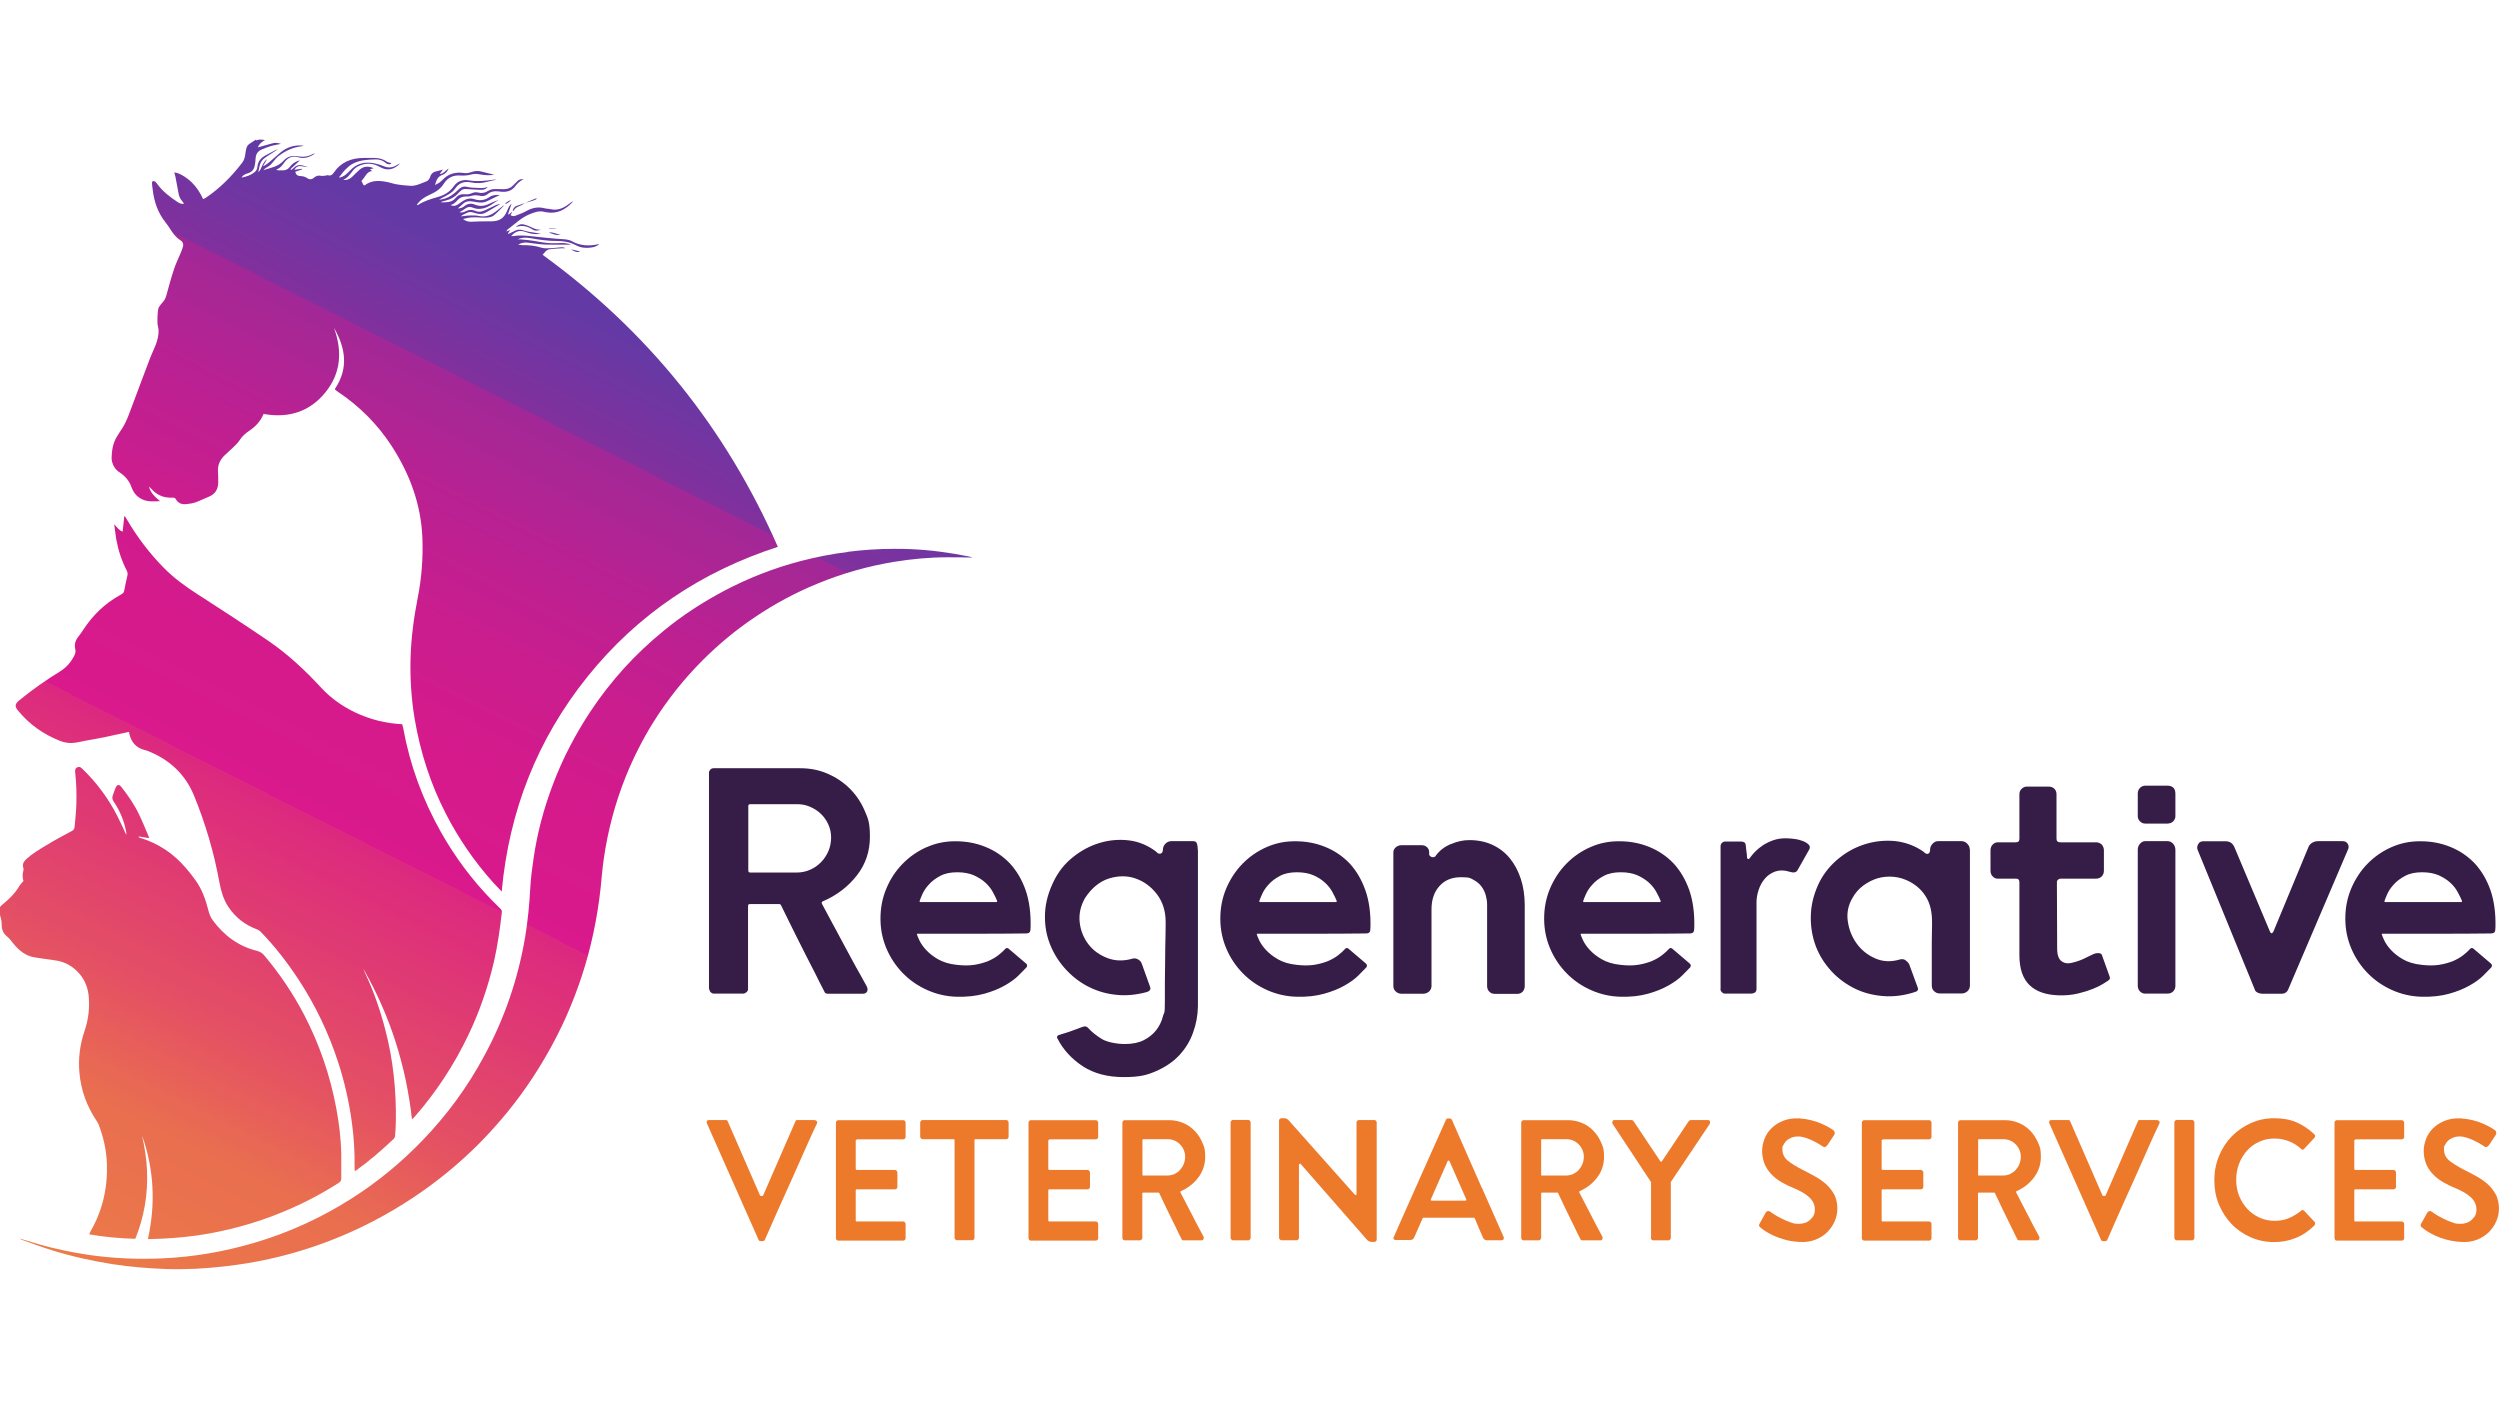 <?xml version="1.0" encoding="UTF-8"?>
<svg id="Layer_1" data-name="Layer 1" xmlns="http://www.w3.org/2000/svg" xmlns:xlink="http://www.w3.org/1999/xlink" version="1.1" viewBox="0 0 1920 1080">
  <defs>
    <style>
      .cls-1 {
        fill: #ed792b;
      }

      .cls-1, .cls-2, .cls-3, .cls-4 {
        stroke-width: 0px;
      }

      .cls-5 {
        clip-path: url(#clippath);
      }

      .cls-2 {
        fill: none;
      }

      .cls-3 {
        fill: url(#linear-gradient);
      }

      .cls-4 {
        fill: #361d48;
      }

      .cls-6 {
        opacity: .9;
      }
    </style>
    <clipPath id="clippath">
      <path class="cls-2" d="M59.2,589.3c-1.4.8-1.6,1.9-1.5,3.5,1,8.6,1.2,17.2.9,25.8-.2,5.4-.8,10.8-1.3,16.2-.1,1.4-.5,2.6-2.1,3.4-6.8,3.6-13.5,7.2-20,11.2-5.2,3.1-10.5,6.3-15,10.4-1.9,1.8-3.1,3.6-2.4,6.3.2.7.4,1.6.2,2.3-.9,2.9-.7,5.7,0,8.2-1.3,1.5-2.3,2.6-3.1,3.8-3.3,5.6-7.8,10.1-12.8,14.1-2.8,2.2-3.2,4-2.3,7.4.7,2.7,1.6,5.3,1.5,8.2-.1,3.5,1.2,6.8,4,9,2,1.6,3.4,3.7,5,5.6,4.3,5.3,9.4,9.5,16.5,10.6,4.8.7,9.6,1.5,14.4,2.1,8.2.9,14.9,4.5,20.2,10.9,4.2,5.1,6.3,11,6.8,17.6.7,8.8-.4,17.4-3.2,25.7-3.6,10.5-5,21.3-4,32.3,1.2,13.5,5.7,25.8,13.3,37.1.6.9,1.1,1.8,1.5,2.8,3.7,9.6,5.9,19.5,6.3,29.7.7,18.6-3.3,36.2-12.7,52.4-.3.6-.6,1.3-.9,2.1,11.9,2,23.5,3.1,35.4,3.4,3.5-8.4,5.8-17,7.4-25.9,1.5-8.9,2-17.9,1.6-26.9-.4-9-1.9-17.8-3.8-26.6,9.2,26,10.5,52.5,4.5,79.6,1,0,1.8,0,2.5,0,11.6-.3,23.2-1.1,34.8-2.7,17.4-2.5,34.4-6.6,51-12.3,20.4-7.1,39.8-16.3,58-28,1.5-.9,2.3-1.9,2.2-3.7,0-6.1,0-12.2,0-18.3-.2-12-1.7-24-3.9-35.8-4.7-24.9-12.8-48.7-24.5-71.2-8.5-16.4-18.8-31.6-30.7-45.8-1.5-1.8-3.2-2.9-5.5-3.5-14.2-3.5-25.4-11.7-34-23.4-1.8-2.4-2.8-5-3.5-7.9-1-4.1-2.3-8.2-3.9-12.1-3-7.6-7.9-13.9-13.2-20.1-9.5-11.2-21.1-19-35.1-23.3-.5-.1-.9-.3-1.3-.5,0-.2,0-.4.2-.6,2.5.4,5.1.8,7.8,1.3-.2-.6-.2-1.2-.5-1.7-2.3-5.4-4.5-10.9-7.1-16.3-3.6-7.6-8.4-14.6-13.6-21.2-1.8-2.3-3.3-2.2-4.5.5-.9,1.9-1.4,4-2.2,6-.6,1.7-.3,3.1.7,4.6,4.9,7.2,8.2,15.1,9.7,23.8,0,.5,0,.9,0,1.8-2.4-5.1-4.5-9.9-6.9-14.5-6.9-13.6-15.9-25.7-26.9-36.3-1-1-1.8-1.4-2.5-1.4s-.8.1-1.3.4M651.1,423.9c-12.2,1.5-24.3,3.9-36.2,7-20.7,5.4-40.5,13.2-59.4,23.2-16.1,8.6-31.4,18.5-45.5,30.1-11,9-21.3,18.6-30.8,29.1s-18.2,21.7-26,33.5c-11.5,17.5-21.1,35.9-28.5,55.5-7,18.4-12.1,37.4-14.9,56.9-1.1,7.4-2.1,14.8-2.5,22.2-.7,12.9-1.9,25.7-4,38.4-5.5,32.2-15.9,62.6-31.5,91.3-12.7,23.6-28.4,45.1-47,64.4-16.5,17.2-34.7,32.2-54.7,44.9-23.4,14.9-48.5,26.4-75.2,34.2-22.8,6.7-46,10.7-69.7,11.8-19.2.9-38.4.1-57.4-2.7-12.6-1.9-25-4.4-37.2-7.9-5.2-1.5-10.3-3.1-15.5-4.6.4.3.8.6,1.2.8,7.8,2.7,15.5,5.7,23.3,8.1,15.4,4.8,31,8.3,47,10.8,13.5,2.1,27.1,3.2,40.8,3.7,15.2.5,30.4-.3,45.6-2.1,11.4-1.3,22.6-3.1,33.8-5.6,16.4-3.6,32.4-8.5,48-14.6,21.9-8.5,42.7-19.4,62.3-32.4,18.4-12.2,35.4-26.1,51-41.8,15.3-15.5,29.1-32.3,41-50.5,9.8-14.9,18.4-30.5,25.7-46.8,9.1-20.5,16.1-41.7,20.8-63.7,2.5-11.4,4.3-22.9,5.6-34.4.8-7.7,1.4-15.5,2.5-23.1,3.1-21.7,8.7-42.7,16.8-63,5.8-14.3,12.7-28.1,20.8-41.2,10.9-17.5,23.6-33.6,38.2-48.2,12.2-12.2,25.5-23.3,39.8-32.9,15.3-10.4,31.5-19.1,48.6-26.1,19-7.8,38.6-13.4,58.8-16.7,13.5-2.2,27.1-3.5,40.8-3.5,6.2-.1,12.5.1,19.3.2-1-.3-1.5-.6-2.1-.7-15.2-3.1-30.6-5.2-46.1-5.8-3.9-.2-7.8-.2-11.7-.2-12,0-24,.8-35.9,2.3M95.4,396.9c-.4,3.8-.8,7.5-1.2,11.4-2.9-1-4.2-3.3-6.5-5.7.6,4.3,1,8,1.6,11.6,1.5,8.4,4.1,16.3,8,23.9.7,1.4.9,2.6.5,4.2-.8,3.1-1.4,6.2-2,9.4-.7,3.7-.7,3.7-3.9,5.5-11.4,6.4-20.5,15.1-27.7,26.1-1.3,2-2.7,4-4.2,5.9-2.2,2.8-3,5.9-2.2,9.3.4,1.6.2,3-.5,4.5-2.6,5.4-6.3,9.7-11.4,12.8-10.9,6.7-21.4,14.1-31.3,22.2-3.2,2.7-3.4,4.6-.7,7.8,8.7,10.6,19.5,18.2,32.2,23.2,3.8,1.5,7.7,2,11.7,1.4,2.6-.4,5.1-1,7.7-1.5,4.8-.9,9.7-1.7,14.6-2.7,6.3-1.3,12.5-2.7,18.9-4.1.2.4.3.7.3,1,0,.4,0,.8.2,1.1,1.5,6,5.2,10.1,11.2,11.7.7.2,1.5.4,2.2.6,16.8,6.5,29.3,17.8,36.1,34.5,8.9,21.7,15.4,44,19.6,67.1,1.2,6.5,3.1,12.8,6.8,18.4,5.4,8.1,12.7,13.8,21.8,17.2,1.1.4,2.3,1.1,3.1,2,11,11.3,20.5,23.7,29.2,36.9,13,19.9,23.1,41.2,30.4,63.8,4.9,15.1,8.3,30.5,10.4,46.1,1.5,11.2,2.2,22.4,2,33.6,0,1,0,2,.1,3.2.6-.2,1-.3,1.2-.5,10.2-7.3,19.6-15.5,28.7-24.1.6-.5,1-1.4,1.1-2.2.3-3.8.6-7.6.6-11.3.2-11.7-.3-23.4-1.6-35.1-1.3-11.8-3.4-23.4-6.4-34.9-3.9-15.2-9-30-15.8-44.3-.4-.8-.7-1.7-1-2.6,20.4,35.7,32.6,74.1,37.2,115.4,1-1,1.6-1.5,2.2-2.2,16.4-18.8,30-39.5,40.8-62,8.8-18.3,15.4-37.4,20-57.2,2.8-12.4,4.6-25,6-37.6.2-1.4-.5-2.2-1.3-3-2.3-2.3-4.6-4.5-6.8-6.8-15.2-15.7-28.1-33.1-38.8-52.1-14-24.9-23.7-51.3-28.8-79.4-.2-1.1-.5-2.2-.8-3.2-12.6-.6-24.4-3.6-35.6-8.8-10-4.7-19-11-26.5-19.1-12.4-13.4-25.7-25.9-40.8-36.2-18-12.2-36.3-24.2-54.7-36-9.2-5.9-17.9-12.3-25.5-20-10.9-11.1-20.3-23.4-28.2-36.9-.5-.9-1.1-1.7-1.6-2.6-.2,0-.4,0-.7.1M445.7,193.2c-2.3-.6-4.8-1.2-7.3-1.8,3.6,2.3,4.7,2.5,7.3,1.8M421.6,178.7c3,.7,5.7,2.8,9,1.1-1.5.3-2.9-.2-4.2-.6-1.1-.3-2.2-.7-3.3-.7s-1,0-1.5.2M421.6,175.1c0,0,0,.2,0,.3h5.1v-.3h-5ZM396.4,174.3c4.7-1.6,8.8-.5,12.7,2,2,1.3,4.2.9,6.4,0-3.4.5-6.1-1.2-9-2.5-1.3-.6-2.7-1-4.1-1.4-.5-.1-1-.2-1.5-.2-1.7,0-3.2.7-4.6,2M393.6,162.4s0,0,0,0c0,0,0,0,0,0,0,0,0,0,0,0,0,0,0,0,0,0M387.8,156.9c0,0-.2.2-.2.2,0,0,.2-.1.3-.2,0,0,0,0,0-.1,0,0,0,0-.2,0M388,156.8c1-.4,1.8-.8,2.5-1.3h0c.3-.2.7-.6,1-.9.3-.3.7-.7,1-1.2-1.5,1.1-3.6,1.5-4.6,3.3M404.1,155.6c-.2,0-.3,0-.5.1,0,0-.2.1-.3.2h0c-2.1.7-4.3,1.4-6.4,2.2-.4.2-.8.4-1.2.6-1,.8-1.8,1.8-1.9,3.3,0,0,0,0,0,0,0,0,0,.1,0,.2,0,0,0,0,0,0,0,0,0,0,0,0,.3-.2.6-.3.8-.6,1-1.8,2.6-2.7,4.5-3.4,1-.4,2-1,3-1.6.4-.2.8-.5,1.2-.7.1,0,.2,0,.3-.1.2,0,.3-.1.4-.2.6-.2,1.2-.3,1.9-.5.3,0,.7-.2,1-.3.4,0,.7-.2,1.1-.3.4-.1.9-.3,1.3-.4.2,0,.5-.2.8-.3.7-.3,1.4-.6,2-1,0-.2-.2-.4-.2-.6-2.6,1.1-5.2,2.2-7.8,3.3M336.7,152.9c0,0,.1,0,.2,0,0,0,0,0-.1,0h0ZM337.3,133.1s0,0,.1,0c0,0,0,0,0,0h0ZM196.6,107.2c-6.7,4.7-7.1,2.9-8.3,11.8-.3,2.2-1,4.3-2.4,6.1-8,10.4-17.1,19.6-28,26.9-.5.4-1.2.6-1.9.9-2.3-5-5.1-9.3-8.9-13-4.3-4.1-10.2-7.5-13.3-7.4.4,1.2.8,2.4,1,3.6.8,4.1,1.5,8.2,2.3,12.3.4,2.5,1.4,4.6,3.1,6.4.4.4.6,1,1.1,1.7-2,.3-3.4-.4-4.7-1.2-6-3.9-11.7-8.3-16-14.2-.5-.6-.9-1.3-1.5-1.7-.5-.3-1.3-.4-1.9-.2-.3.1-.5,1-.5,1.5.1,1.7.4,3.5.6,5.2,1.1,9,3.9,17.4,9.6,24.6,1.3,1.7,2.6,3.4,3.7,5.2,2.1,3.4,4.4,6.6,7.9,8.8,1.9,1.1,2.6,3,2,5-.5,1.8-1.2,3.6-2,5.4-1.5,3.8-3.4,7.4-4.7,11.3-2.3,6.9-4.2,13.9-6.1,20.9-.6,2-1.4,3.7-2.9,5.2-1.1,1.2-2.1,2.5-2.9,3.9-1,1.9-1.3,11.9-.7,14,.3,1.3.6,2.6.6,3.9,0,3.7-.9,7.3-2.2,10.7-1.3,3.3-2.9,6.6-4.2,9.9-4.7,12.2-9.2,24.5-13.8,36.7-2.3,6-4.2,12.1-7.7,17.5-1.4,2-2.6,4.1-3.9,6.1-3.3,5.1-4.1,10.8-4.3,16.7,0,1,.2,2.1.4,3.1.9,3.3,2.7,6,5.6,7.9,4.3,2.8,7.6,6.5,9.3,11.5.3.9.8,1.8,1.2,2.6,1.5,3.1,3.9,5.2,7,6.7,4.3,2,8.7,1.6,13.7,1.4-3.9-3.3-7.3-6.4-8.5-11.2,1.7,1.4,3,3.1,4.6,4.4,3.8,3,8.2,4.3,13,4.1,1.1,0,2.3-.2,3,1.1,1.7,3.1,4.5,4.2,7.8,3.9,2.5-.2,5-.6,7.4-1.4,3.4-1.2,6.6-2.9,9.9-4.2,5.2-2,7.5-5.9,7.5-11.3,0-2.8,0-5.6-.2-8.4-.3-4.9,1.7-8.9,5.1-12.2,2.2-2.2,4.6-4.1,6.8-6.3,1.7-1.7,3.5-3.4,4.8-5.4,1.9-3.1,4.5-5.2,7.4-7.2,4.7-3.2,8.7-7.3,10.9-12.9,18.8,3.4,35.1-1.4,47.3-16.3,12.3-15,13.3-32,6.8-49.8,9,15.6,11.3,31.2.7,46.9.2.4.3.6.4.8.7.5,1.4,1,2.1,1.5,16.5,11.1,30.4,25,41.2,41.7,13.9,21.5,22.5,44.8,23.5,70.5.6,15.5-.6,30.8-3.6,46-3,15.4-5.1,31-5.5,46.7-.4,15.4.6,30.6,3.1,45.8,4.3,25.6,12.1,50.1,24,73.2,9.8,19.1,21.8,36.6,36.1,52.6,2.1,2.3,4.2,4.5,6.8,7.2,5.7-61.9,27.3-116.9,65.8-164.9,38.4-47.8,87.5-80.8,146.3-99.8-40-91.3-100.2-165.9-180.7-224.3,1.6-1.7,2.8-3.8,5.1-4.2,3.1-.5,6.4-.6,9.5-.8,1,0,2,0,3.1,0-1.1-.6-2.2-.9-3.3-.8-2.6.2-5.2.6-7.8.7-2.4,0-4.9.4-7.2-.3-4.7-1.5-9.4-2.1-14.3-2-1.3,0-2.6-.2-3.9-.4,2.4-1.4,5-1.9,7.6-1.5,5.7.8,11.3,1.6,17.1,1.5,5.3,0,10.6,0,15.9,0-3.5-1.5-7.2-1.3-10.8-1.1-5.8.3-11.4-.6-17-1.7-3.4-.6-6.9-.9-10.4-1.2-.9,0-1.8,0-2.7-.1,3.2-1.5,6.4-1.5,9.7-.9,6.9,1.3,13.8,2.2,20.8,2.2,5,0,9.8.9,14.3,3.3,3.4,1.8,7.2,2.3,11,1.8,2.9-.3,5.3-1.2,6.9-2.7-.3,0-.6,0-.9.1-7,1.5-13.8,1.3-20.3-2.4-1.3-.7-2.9-1.1-4.4-1.3-2.2-.3-4.4-.3-6.7-.5-5.8-.5-11.6-1-17.3-1.7-5.4-.6-10.8-1.3-16.2-.4-.6,0-1.3,0-1.9,0,2.5-2.8,5.3-4.5,9.1-3.7,1.3.3,2.6.8,3.9,1.2,3.3,1.1,6.6,1.3,9.8.7-3-.5-6.1-1-9.2-1.5-1.7-.3-3.4-.8-5.1-1.3-2.2-.6-4.2-.3-6.1.8-1.5.8-3.1,1.5-4.6,2.2,0-.1-.2-.2-.3-.4.5-.7,1-1.4,1.8-2.7-1.4.6-2.2.9-3,1.2.2-.7.5-1.1.9-1.5,5.4-4,10.2-8.9,16.6-11.6,4-1.7,7.7-3.1,12-1.9.6.2,1.1.2,1.7.3,8.1,1.3,14.3-2.2,19.6-7.9,0,0,0-.2,0-.6-1.3.9-2.4,1.8-3.5,2.6-3.9,2.8-8.1,4.6-13,3.5-1.7-.4-3.5-.3-5.2-.8-4.8-1.2-9.2-.3-13.4,2-2.7,1.5-5.6,2.6-8.5,3.7-1.3.5-2.8.6-4-.4.5-1,.9-1.9,1.4-2.7-1,.8-1.9,1.5-2.9,2.3-.1-.1-.2-.2-.4-.4.8-2.5,1.7-5,2.7-8-1.9,1.7-2.6,3.4-3.3,5.2-2.5,6.1-5.8,8.3-12.5,8.4-1.3,0-2.5-.1-3.8,0-3.8,0-7.5.1-11.3.3-2.2,0-4.2-.3-6.4-2.1,2.4-.5,4.4-1.1,6.4-1.2,3-.2,6,0,9,.2,3.1,0,6.2,0,8.6-2,2.6-2.2,4.9-4.7,7.3-7.1.2-.2.4-.4.6-.6-.8.5-1.6.9-2.3,1.5-2.1,1.6-4,3.3-6.2,4.7-3.4,2.2-7,3-11.1,2.2-2.2-.5-4.6-.5-6.9-.4-2.4,0-4.8.5-7.2.7,1.5-1.2,3.1-1.9,4.8-2.7,1.6-.8,3.1-.8,4.8-.3.9.3,1.9.5,2.8.8,2.3.6,4.7.5,6.8-.7,3.8-2.1,7.5-4.4,11.2-6.6-1.1,0-2.1.3-3.1.7-2.9,1.4-5.7,2.8-8.6,4.1-2.4,1.1-4.8,1.6-7.3.5-2.6-1.1-5-1.1-7.5.2-1.3.6-2.7,1.3-4.8.8,1.7-1,3.1-1.8,4.3-2.7,2-1.5,4-1.7,6.3-.7,2.2.9,4.4,1,6.8.6,5.1-.8,8.6-4.4,12.9-6.7-2.7.9-5.2,1.9-7.7,3.1-3.5,1.7-7.1,2.1-10.7.6-3-1.3-5.6-.9-8.1,1.1-1.3,1-2.8,1.8-5.1,1.8,1.5-1.3,2.7-2.3,3.8-3.4,1.8-1.8,4-2.3,6.4-2.1,1.5.1,3.1.5,4.6.7,2.6.4,5.2.5,7.7-.8,3.2-1.6,6.6-3.2,9.9-4.8-2.7,0-5.6-.1-8,1.6-3.6,2.5-7.4,3.1-11.6,1.7-3.2-1.1-6.1-.4-8.9,1.4-1.4.9-2.7,1.9-4.1,2.8-1.7,1.1-3.5,1.2-5.4.3,2.5-.6,4-2.2,5.6-4,1.6-1.8,3.6-2.5,6-2.6.3,0,.6,0,1,0,1,0,1.9,0,2.8-.3,2.5-.8,5-.8,7.4-.2,2.2.5,4.1,0,5.7-1.3,2.4-2,5.1-2.5,8.2-2.1,1,.1,1.9.2,2.9.3,3.9.2,7.2-.7,9.8-3.9,1.8-2.3,3.8-4.6,6.8-5.6-1.9-.5-3.5,0-4.8,1.3-1.1,1-2.2,2.2-3.3,3.3-1.9,2-4.3,2.9-7,2.9-2.2,0-4.5,0-6.7-.1-2,0-3.8.3-5.5,1.4-2.3,1.5-4.8,2-7.5,1.3-1.6-.4-3.3-.3-4.8.4-1.7.8-3.5,1.1-5.4.9-3-.3-5.4.5-7.4,3-3,3.6-7.3,3.1-11.4,3.2.9-.6,1.9-.9,3-1.1,4.3-1,8-2.9,10.9-6.3.6-.6,1.2-1.2,1.9-1.8,1.2-.9,2.6-1.2,4.1-1,3.7.3,7.5.5,11.3.6,2.4,0,3.7-.6,5.1-2.4-3.4,1.7-7,.8-10.5.8,0,0-.2,0-.3,0-1.6-.2-3.3-.2-4.8-.6-2.3-.7-4.2-.3-6,1.1-1.3,1.1-2.6,2.3-3.9,3.5-.9.7-1.8,1.4-2.7,2-2.8,1.8-6,2.9-9.4,3.2.7-.4,1.4-.9,2.2-1.3,3.9-2,7.9-3.8,10.5-7.6,3-4.3,7.1-5.4,12-4.4,4.2.8,8.3.7,12.4-.5,2.5-.7,5.2-1.2,7.3-1.6-.5,0-1.4-.1-2.4,0-6.3.9-12.6,1.6-19.1.5-4.6-.8-8.7.6-11.5,4.6-3.1,4.3-7.2,6.8-12.3,8.2-5.3,1.5-10.6,3.1-15.3,6.2-.2,0-.4,0-.8-.1,2.6-4,6.2-6.2,10.3-8,4.2-1.9,8-4.3,10.5-8.4,3-4.7,7.4-6.7,12.9-6.2,2.9.2,5.7-.1,8.6-.9,1.9-.5,4-.4,6,0,4,.7,8,1,11.2.2-2.7-.6-6-1.3-9.2-2.2-2.8-.8-5.4-.8-8.2.2-1.8.6-3.8,1.1-5.6.8-6.5-1-12.1.4-16.7,5.2-.7.8-1.6,1.4-2.4,2.1-.9.6-1.9,1.1-3.4,1.9,1-3.9,2.3-6.7,5.9-7.9,2.3-.8,3.7-2.7,4.6-4.9-2.3,1.5-3.8,4.1-6.9,4.4.7-1,1.4-2.1,2.5-3.5-1.9.5-3.1,1-4.3,1.2-2.8.4-4.7,1.7-5.5,4.4-.5,1.5-1.4,2.9-2.9,3.5-4,1.4-7.8,3.6-12.2,3.4-3.3-.2-6.5-.5-9.8-1-2.6-.4-5.1-1.2-7.6-1.8-6.2-1.3-12.3-1.8-17.8,2.4,0,0-.2,0-.4,0-.1,0-.2,0-.4,0-.6-1.1-1.2-2.3-1.7-3.3,1.2-1.5,2.3-2.7,3.1-4.1,1.2-1.9,2.7-3.3,5.1-3.5-.6-.5-1-.9-1.6-1.4,1-.3,1.7-.5,2.8-.8-4.2-1.9-7.7-1.5-10.8,1.1-1.1,1-2.1,2-3.2,3-1,1-2,2.1-3.1,3-1.8,1.4-3.8,2.3-6.3,1.8,3.4-1.4,5.2-4.2,7.3-6.9,1.1-1.5,2.7-2.8,4.4-3.6,5.5-2.7,11-2.5,16.4.6,5.6,3.2,10.5,2.4,15.7-2.7-1.4.6-2.2,1-2.8,1.4-3.1,1.9-6.3,2.2-9.7.8-2.4-1-4.9-1.8-7.5-2.3-7-1.4-13.3,0-18.4,5.4-1.1,1.2-2.3,2.4-3.6,3.4-1.5,1.1-3.1,2-5.2,2.2,1.9-2.3,3.3-4.4,5.2-6.3,1.6-1.6,3.4-3.2,5.4-4.3,5.6-3,11.7-3.2,17.8-3.4,2.8,0,5.4.8,7.5,2.6.4.4.9.8,1.4.9,1.2.4,2.4.6,3.1-.6-1.2-.4-2.5-.5-3.4-1.1-2.8-2-5.9-2.8-9.3-2.9-2.8,0-5.6,0-8.5,0-9.6,0-17.6,3.2-23.2,11.5-1,1.4-2.2,2.4-4.1,1.8-.7-.2-1.5.2-2.2.3-1,0-1.9.3-2.8.2-2.2-.5-4.1-.3-5.9,1.3-1.4,1.4-3.4,1.7-5.1.5-1.7-1.2-3.4-1.6-5.4-1.7-1.9,0-3.5-.9-3.9-3.3,1.8-.6,3.5-1.2,5.2-1.8,0-.2,0-.3,0-.5-2,.3-3.9.5-6,.8,1.8-2.6,3.4-3.2,6-2.7,1.5.3,2.9.5,4.4.7-1.4-.7-3-1-4.4-1.4-2.4-.6-4.4,0-6.1,1.7-.7.7-1.5,1.2-2.3,1.8-.2-.2-.3-.4-.5-.6,2.3-2.2,4.6-4.3,7.3-6.8-3.5.9-6,2.6-7.8,5.1-1.3,1.7-2.9,2.5-4.9,2.6-1.4,0-2.7.1-4.1,0-.5,0-.9-.4-1.4-.6,3-1,4.7-3.3,6.3-5.6,2.6-3.5,6-5.2,10.4-3.9,4.8,1.5,8.9,0,12.8-2.6,0,0-.2-.2-.3-.2-.6.2-1.1.3-1.6.6-3.6,2-7.4,2.2-11.3,1.5-4.3-.8-7.9.3-10.8,3.5-4.1,4.6-10,5.4-15.5,7.2.9-1,1.9-1.8,3.1-2.4,1.9-.9,3.2-2.4,4.5-4,1.3-1.8,2.9-3.5,4.6-4.8,5-3.7,10.4-6.3,16.7-7.1.7,0,1.4-.3,2.2-.5-6.8-.9-12.9,1-18.1,5.4-3,2.5-5.9,5.1-8.8,7.6-1.2,1-2.6,1.8-3.9,2.7-.1-.2-.2-.3-.3-.4.9-1.5,1.8-3,3-5-3.9,2.7-3.9,7.4-6.8,10.1.2-1.6.6-3.1.9-4.5.6-3.1,2.3-5.5,5-7.2,2.2-1.4,4.4-2.8,6.6-4.3.9-.6,1.8-1.3,2.7-1.9-3.1,1.3-6,3.1-9,4.6-3.9,1.9-6.6,4.7-6.9,9.3-.1,1.8-1.1,3.1-2.4,4.1-2.8,2.2-6,3.3-9.9,4,1.3-2.1,3.2-2.8,5-3.3,3.2-1,4.8-3.1,5.3-6.2.3-1.7.6-3.5.6-5.2.2-3.1,1.5-5.4,4.3-6.7,2.5-1.1,5-2.1,7.6-2.9,2.4-.7,4.9-1,7.6-1.6-3.3-1-4.4-1-7-.3-3.5,1-7.2,2-10.8,3,1-2.4,2.8-4.3,5.6-5.6-1.5-.3-2.8-.4-3.8-.4s-2.1.2-2.8.7"/>
    </clipPath>
    <linearGradient id="linear-gradient" x1="661.3" y1="960.9" x2="663.2" y2="960.9" gradientTransform="translate(-304928.7 443348.2) scale(460.8 -460.8)" gradientUnits="userSpaceOnUse">
      <stop offset="0" stop-color="#ed792b"/>
      <stop offset="0" stop-color="#eb712f"/>
      <stop offset=".2" stop-color="#e75e3d"/>
      <stop offset=".3" stop-color="#e13d53"/>
      <stop offset=".5" stop-color="#d81172"/>
      <stop offset=".5" stop-color="#d5007f"/>
      <stop offset=".6" stop-color="#d1017f"/>
      <stop offset=".7" stop-color="#c50482"/>
      <stop offset=".8" stop-color="#b20986"/>
      <stop offset=".9" stop-color="#97118c"/>
      <stop offset=".9" stop-color="#741a93"/>
      <stop offset="1" stop-color="#52249b"/>
    </linearGradient>
  </defs>
  <path class="cls-4" d="M544.8,759.7c0,.8.3,1.6,1,2.3s1.5,1.1,2.5,1.1h22.5c.8,0,1.6-.4,2.5-1.1.8-.7,1.2-1.5,1.2-2.3v-63.9c0-1,.5-1.5,1.5-1.5h22.5c.5,0,.9.2,1.2.7,4.1,8.4,7.8,15.8,10.9,22.1,3.1,6.3,5.9,11.8,8.3,16.5s4.4,8.7,6.1,11.9c1.6,3.2,3,5.8,3.9,7.8l4.2,8.2c.3,1.2,1.3,1.7,3,1.7h26.5c1.6,0,2.7-.6,3.3-1.7s.5-2.4-.1-3.7l-4.5-8.2c-2.3-4-5.8-10.3-10.4-18.9s-11.1-20.8-19.6-36.5c-.5-1-.2-1.6.7-2,10.7-4.6,19.4-11.3,26.1-19.9s10-18.5,10-29.6-1.4-14.1-4.2-20.5c-2.8-6.4-6.7-12.1-11.5-16.8-4.9-4.8-10.5-8.5-17-11.3s-13.4-4.1-20.8-4.1h-66.6c-1,0-1.8.4-2.5,1.1-.6.7-1,1.5-1,2.3v166.3h0ZM576.2,670.1c-1,0-1.5-.5-1.5-1.5v-49.5c0-1,.5-1.5,1.5-1.5h35.9c3.5,0,6.8.6,10,2s6,3.1,8.4,5.5c2.4,2.3,4.3,5,5.7,8.2,1.4,3.1,2.1,6.4,2.1,9.9s-.7,7.3-2.1,10.5-3.3,6.1-5.7,8.5c-2.4,2.5-5.2,4.4-8.4,5.8-3.2,1.4-6.6,2.1-10,2.1h-35.9ZM711.9,650.5c-7.1,3.1-13.3,7.4-18.6,12.8s-9.5,11.7-12.5,18.9c-3.1,7.3-4.6,15-4.6,23.3s1.6,16,4.7,23.2,7.3,13.4,12.6,18.8c5.3,5.4,11.5,9.7,18.7,12.9,7.2,3.2,14.7,4.9,22.6,5.1,7.9.2,14.9-.6,21.1-2.3,6.1-1.7,11.3-3.8,15.7-6.3,4.4-2.5,7.9-5,10.6-7.7s4.7-4.7,6.1-6.2c.3-.3.5-.8.5-1.5s-.3-1.1-1-1.7l-13.4-11.4c-.8-.5-1.6-.4-2.2.2-1.5,1.7-3.3,3.3-5.6,5.1-2.2,1.7-4.9,3.2-7.9,4.5-3.1,1.2-6.6,2.2-10.5,2.8-3.9.6-8.4.6-13.4,0-5.8-.6-10.5-2.1-14.4-4.3-3.8-2.2-6.8-4.6-9.2-7.2s-4-5-5.1-7.3c-1.1-2.3-1.7-3.9-1.9-4.7v-.2c.2-.2.3-.2.5-.2h44.3c11.6,0,24.4,0,38.6-.2,1.6,0,2.7-.3,3.2-1s.7-1.8.7-3.5c.3-10.9-1-20.5-3.8-28.7-2.9-8.2-7-15.1-12.2-20.7-5.3-5.5-11.5-9.7-18.7-12.6-7.2-2.9-14.7-4.3-22.7-4.3-7.9-.1-15.4,1.4-22.5,4.6h0ZM764.7,692.8h-57.9c-.2,0-.3,0-.5-.2v-.7c.3-1,1-2.7,2.1-5.2,1.1-2.5,2.7-4.9,5-7.4,2.2-2.5,5.1-4.7,8.7-6.6,3.5-1.9,7.9-2.8,13-2.8s9.2.8,12.8,2.3c3.5,1.6,6.5,3.5,8.9,5.7,2.4,2.2,4.3,4.6,5.7,7.2,1.4,2.6,2.5,4.8,3.3,6.8,0,.3,0,.6-.2.7h0c0,.2-.2.2-.7.2h0ZM919.9,652.5c0-1.7-.2-3.1-.6-4.5s-1.4-2-3.1-2h-16.6c-1.8,0-3.3.7-4.6,2-1.2,1.3-1.9,2.8-1.9,4.5s-.6,2.8-1.9,3.1c-1.2.2-2.3-.2-3.1-1.4-6.4-4.9-13.5-7.9-21.2-8.8-7.7-.9-15.2-.2-22.5,2-7.3,2.2-14.2,5.9-20.4,10.9-6.3,5-11.1,11.1-14.6,18.2-4.1,8.3-6.4,16.4-6.8,24.4-.4,8,.6,15.5,3.2,22.7,2.6,7.1,6.3,13.5,11.3,19.3,5,5.8,10.7,10.5,17.3,14.1s13.9,6,21.8,6.9c7.9,1,16.1.3,24.5-2,2.5-.8,3.3-2.2,2.5-4.2l-6.4-17.8c-.5-1.3-1.4-2.3-2.8-3.1-1.4-.7-2.8-1-4.1-.6-6.9,2-13.4,1.9-19.4-.4s-10.9-5.8-14.6-10.6c-3.7-4.9-6-10.5-6.7-16.8s.6-12.6,4.1-18.7c5.1-7.8,11.2-12.7,18.3-15,7.1-2.2,13.9-2.3,20.3-.1,6.4,2.2,11.9,6.1,16.5,12,4.5,5.9,6.8,13,6.8,21.4v3.2c0,1.8,0,4.2-.1,7.2,0,3-.2,6.3-.2,9.9s-.1,7.3-.1,11.1c-.2,8.9-.2,18.8-.2,29.7s-.5,7.6-1.5,11.5c-1,3.9-2.7,7.4-5.1,10.5-2.4,3.1-5.6,5.7-9.5,7.7s-8.8,3-14.6,3-13.5-1.3-17.8-3.9c-4.3-2.7-7.8-5.5-10.4-8.4-1-1.2-2.3-1.5-3.9-1-4.8,1.8-8.4,3.1-10.9,4-2.5.8-4.3,1.4-5.5,1.7l-2.2.7c-.8.3-1.3.8-1.4,1.4,0,.6,0,1,.4,1.4,4.4,8.6,10.9,15.6,19.4,21.2,8.5,5.5,18.9,8.3,31.3,8.3s17.9-1.5,25-4.6c7.1-3.1,13-7.1,17.7-12.1,4.7-5,8.3-10.8,10.6-17.3,2.4-6.5,3.7-13.3,3.8-20.4v-120.1h0Z"/>
  <path class="cls-4" d="M972.9,650.5c-7.1,3.1-13.3,7.4-18.6,12.8s-9.4,11.7-12.5,18.9c-3.1,7.3-4.6,15-4.6,23.3s1.6,16,4.7,23.2,7.3,13.4,12.6,18.8,11.5,9.7,18.7,12.9c7.2,3.2,14.7,4.9,22.7,5.1,7.9.2,14.9-.6,21-2.3s11.3-3.8,15.7-6.3c4.4-2.5,7.9-5,10.6-7.7s4.7-4.7,6.1-6.2c.3-.3.5-.8.5-1.5s-.3-1.1-1-1.7l-13.4-11.4c-.8-.5-1.6-.4-2.2.2-1.5,1.7-3.3,3.3-5.6,5.1-2.2,1.7-4.9,3.2-7.9,4.5-3.1,1.2-6.6,2.2-10.5,2.8-4,.6-8.4.6-13.4,0-5.8-.6-10.6-2.1-14.4-4.3-3.8-2.2-6.8-4.6-9.2-7.2s-4-5-5.1-7.3c-1.1-2.3-1.7-3.9-1.9-4.7v-.2c.2-.2.3-.2.5-.2h44.3c11.6,0,24.4,0,38.6-.2,1.7,0,2.7-.3,3.2-1s.7-1.8.7-3.5c.3-10.9-1-20.5-3.9-28.7s-7-15.1-12.2-20.7c-5.3-5.5-11.5-9.7-18.7-12.6-7.2-2.9-14.7-4.3-22.7-4.3-7.9-.1-15.4,1.4-22.5,4.6h0ZM1025.6,692.8h-57.9c-.2,0-.3,0-.5-.2v-.7c.3-1,1-2.7,2.1-5.2,1.1-2.5,2.7-4.9,5-7.4,2.2-2.5,5.1-4.7,8.7-6.6,3.5-1.9,7.9-2.8,13-2.8s9.2.8,12.7,2.3,6.5,3.5,8.9,5.7c2.4,2.2,4.3,4.6,5.7,7.2,1.4,2.6,2.5,4.8,3.3,6.8,0,.3,0,.6-.2.7h0c0,.2-.2.2-.7.2h0ZM1114.2,648.2c-4.8,2.1-8.6,5-11.4,8.8-.6,1.2-1.7,1.6-3.2,1.2-.2,0-.5-.2-1.1-.6s-.9-1-.9-1.6v-1.5c0-1.5-.5-2.7-1.6-3.8-1.1-1.1-2.5-1.6-4.3-1.6h-15.1c-1.8,0-3.3.5-4.6,1.6-1.2,1.1-1.9,2.3-1.9,3.8v102.8c0,1.6.6,3.1,1.9,4.2,1.2,1.2,2.8,1.7,4.6,1.7h16.3c1.8,0,3.3-.6,4.6-1.7,1.2-1.1,1.9-2.6,1.9-4.2v-58.9c0-7.4,2-13.4,6.1-17.9,4-4.5,9.5-6.8,16.5-6.8s7.2.7,9.8,2.1c2.6,1.4,4.6,3.1,6.1,5.2s2.6,4.3,3.2,6.7c.6,2.4,1,4.6,1,6.6v63.1c0,1.6.6,3.1,1.7,4.2,1.1,1.2,2.6,1.7,4.5,1.7h16.8c1.8,0,3.3-.6,4.3-1.7s1.6-2.6,1.6-4.2v-62.1c0-7.4-1-14.2-3-20.3-2-6.1-4.8-11.4-8.5-15.9-3.7-4.5-8.2-7.9-13.4-10.3-5.2-2.4-11.1-3.6-17.7-3.6-4.6,0-9.3,1-14.1,3.1h0ZM1221.6,650.5c-7.1,3.1-13.3,7.4-18.6,12.8-5.3,5.4-9.4,11.7-12.5,18.9-3.1,7.3-4.6,15-4.6,23.3s1.6,16,4.7,23.2c3.1,7.2,7.3,13.4,12.6,18.8s11.5,9.7,18.7,12.9c7.2,3.2,14.7,4.9,22.7,5.1,7.9.2,14.9-.6,21-2.3s11.3-3.8,15.7-6.3c4.4-2.5,7.9-5,10.6-7.7s4.7-4.7,6.1-6.2c.3-.3.5-.8.5-1.5s-.3-1.1-1-1.7l-13.4-11.4c-.8-.5-1.6-.4-2.2.2-1.5,1.7-3.3,3.3-5.6,5.1-2.2,1.7-4.9,3.2-7.9,4.5-3.1,1.2-6.6,2.2-10.5,2.8-4,.6-8.4.6-13.4,0-5.8-.6-10.6-2.1-14.4-4.3-3.8-2.2-6.8-4.6-9.2-7.2s-4-5-5.1-7.3-1.7-3.9-1.9-4.7v-.2c.2-.2.3-.2.5-.2h44.3c11.5,0,24.4,0,38.6-.2,1.7,0,2.7-.3,3.2-1,.5-.6.7-1.8.7-3.5.3-10.9-1-20.5-3.8-28.7-2.9-8.2-7-15.1-12.2-20.7-5.3-5.5-11.5-9.7-18.7-12.6-7.2-2.9-14.7-4.3-22.7-4.3-8-.1-15.5,1.4-22.6,4.6h0ZM1274.3,692.8h-57.9c-.2,0-.3,0-.5-.2v-.7c.3-1,1-2.7,2.1-5.2,1.1-2.5,2.7-4.9,5-7.4,2.2-2.5,5.1-4.7,8.7-6.6,3.5-1.9,7.9-2.8,13-2.8s9.2.8,12.8,2.3c3.5,1.6,6.5,3.5,8.9,5.7,2.4,2.2,4.3,4.6,5.7,7.2,1.4,2.6,2.5,4.8,3.3,6.8,0,.3,0,.6-.2.7h0c0,.2-.3.2-.8.2h0ZM1321.3,759.7c0,.8.4,1.6,1.1,2.3s1.5,1.1,2.3,1.1h19.6c3.1,0,4.7-1.2,4.7-3.5v-66.4c0-3.1.5-6.4,1.6-9.7s2.7-6.2,4.8-8.7c2.1-2.5,4.8-4.3,8-5.5,3.2-1.1,6.9-1.1,11,.2,3,1,4.9.6,6-1l9.2-16.3c.6-1.3.5-2.5-.6-3.6-1.1-1.1-2.6-2-4.4-2.7-1.9-.7-4-1.3-6.4-1.6-2.4-.3-4.7-.5-6.8-.5-3.5,0-6.7.5-9.5,1.5-2.9,1-5.5,2.3-7.9,3.8-2.4,1.6-4.4,3.3-6.2,5.1-1.7,1.8-3.1,3.5-4.1,5-1,1-1.7.7-2-.7,0-.2,0-.8-.1-1.9s-.2-2.2-.4-3.3l-.5-4.5c-.2-1.6-1.3-2.5-3.5-2.5h-12.4c-.8,0-1.6.3-2.3,1-.7.7-1.1,1.5-1.1,2.5v109.7h0ZM1512.8,652.5c0-1.7-.6-3.1-1.9-4.5s-2.8-2-4.6-2h-17.8c-1.7,0-3.1.7-4.3,2-1.2,1.3-1.9,2.8-1.9,4.5s-.5,2.9-1.6,3.2c-1.1.3-2.2-.2-3.3-1.5-6.6-4.6-13.8-7.3-21.5-8.2-7.8-.8-15.4-.1-22.8,2.1s-14.3,5.8-20.5,10.8c-6.3,5-11.2,10.9-14.9,17.8-4.1,8.1-6.4,16.2-6.9,24.3-.5,8.1.5,15.8,2.8,23s6.1,13.9,11.1,19.8c5,6,11,10.7,17.8,14.4s14.4,5.9,22.8,6.7c8.3.8,17-.2,25.9-3.2,1.6-.6,2.2-1.6,1.7-3l-6.7-18.3c-.8-1.3-1.8-2.3-3-3.1-1.2-.7-2.6-.9-4.2-.4-6.8,2-13.1,1.7-18.9-.9-5.9-2.6-10.6-6.4-14.2-11.4s-5.9-10.7-6.8-17.1c-.9-6.4.3-12.3,3.6-17.9,2.1-3.8,4.9-7,8.3-9.5s7.1-4.4,11-5.6c4-1.1,8.1-1.5,12.4-1.1s8.4,1.7,12.4,3.8c5.5,3,9.7,7,12.6,12,3,5,4.4,11.3,4.4,18.9v2.5c0,1.5,0,3.4-.1,5.8s-.1,5-.1,7.9v32.6c0,1.8.6,3.3,1.9,4.4,1.2,1.2,2.7,1.7,4.6,1.7h16.3c1.8,0,3.3-.6,4.6-1.7,1.2-1.1,1.9-2.7,1.9-4.4v-104.5h0ZM1614.6,734.2c-.3-1.3-1.2-2.1-2.7-2.2s-3.1.2-4.7,1-3.8,1.9-6.6,3.2c-2.7,1.3-5.8,2.4-9.3,3.2-3,.8-5.6.5-7.9-1.1s-3.5-4.8-3.5-9.8l-.2-51c0-.8.3-1.5,1-2,.6-.5,1.3-.7,2-.7h27.2c1.7,0,3.1-.6,4.2-1.7s1.7-2.6,1.7-4.4v-15.6c0-1.8-.6-3.3-1.7-4.5-1.2-1.1-2.6-1.7-4.2-1.7h-27.5c-2,0-3-.9-3-2.7v-34.2c0-1.6-.5-3.1-1.6-4.2s-2.6-1.7-4.6-1.7h-16.6c-1.5,0-2.8.6-4,1.7-1.2,1.2-1.7,2.6-1.7,4.2v34.2c0,1.8-.9,2.7-2.7,2.7h-14.1c-1.3,0-2.6.6-3.7,1.7s-1.7,2.7-1.7,4.5v15.6c0,1.8.6,3.3,1.7,4.4,1.1,1.2,2.4,1.7,3.7,1.7h14.1c1.8,0,2.7.9,2.7,2.7v56.2c0,10.2,2.6,17.8,7.7,22.8s12.6,7.6,22.3,7.9c5.6.2,10.6-.3,15.1-1.4,4.5-1.1,8.3-2.3,11.5-3.6s5.8-2.6,7.7-3.8c1.9-1.2,3-1.9,3.3-2.1.8-.5,1.4-1,1.7-1.5.3-.5.3-1.2,0-2l-5.7-15.9h0ZM1647.5,646c-1.5,0-2.8.7-4,2-1.2,1.3-1.7,2.9-1.7,4.7v104.5c0,1.6.6,3.1,1.7,4.2,1.2,1.2,2.5,1.7,4,1.7h17.1c1.8,0,3.3-.6,4.4-1.7s1.7-2.6,1.7-4.2v-104.5c0-1.8-.6-3.4-1.7-4.7-1.2-1.3-2.7-2-4.4-2h-17.1ZM1647.5,603.4c-1.5,0-2.8.6-4,1.7-1.2,1.2-1.7,2.7-1.7,4.5v17.3c0,1.5.6,2.8,1.7,3.9,1.2,1.2,2.5,1.7,4,1.7h17.1c1.8,0,3.3-.6,4.4-1.7s1.7-2.5,1.7-3.9v-17.3c0-4.1-2.1-6.2-6.2-6.2h-17.1ZM1799.6,646h-19.3c-1.8,0-3.4.5-4.8,1.4s-2.3,2.1-2.8,3.6l-26.7,64.4c-1,1.8-1.9,1.8-2.7,0l-27.2-64.6c-1.3-3.1-3.5-4.7-6.7-4.7h-17.3c-1.8,0-3.1.7-3.9,2.2-.8,1.5-1,2.9-.5,4.2l43.8,107c.3,1.3,1.1,2.3,2.3,2.8,1.2.6,2.5.9,3.8.9h14.4c2.8,0,4.6-1.2,5.5-3.7l45.6-106.7c.8-1.5.9-3,.1-4.5-.8-1.4-1.9-2.2-3.4-2.2h0ZM1836.9,650.5c-7.1,3.1-13.3,7.4-18.6,12.8-5.3,5.4-9.4,11.7-12.5,18.9-3.1,7.3-4.6,15-4.6,23.3s1.6,16,4.7,23.2c3.1,7.2,7.3,13.4,12.6,18.8s11.5,9.7,18.7,12.9c7.2,3.2,14.7,4.9,22.7,5.1,7.9.2,14.9-.6,21-2.3s11.3-3.8,15.7-6.3c4.4-2.5,7.9-5,10.6-7.7s4.7-4.7,6.1-6.2c.3-.3.5-.8.5-1.5s-.3-1.1-1-1.7l-13.4-11.4c-.8-.5-1.6-.4-2.2.2-1.5,1.7-3.3,3.3-5.6,5.1-2.2,1.7-4.9,3.2-7.9,4.5-3.1,1.2-6.6,2.2-10.5,2.8-3.9.6-8.4.6-13.4,0-5.8-.6-10.6-2.1-14.4-4.3-3.8-2.2-6.8-4.6-9.2-7.2s-4-5-5.1-7.3-1.7-3.9-1.9-4.7v-.2c.2-.2.3-.2.5-.2h44.3c11.6,0,24.4,0,38.6-.2,1.6,0,2.7-.3,3.2-1s.7-1.8.7-3.5c.3-10.9-1-20.5-3.8-28.7-2.9-8.2-7-15.1-12.2-20.7-5.3-5.5-11.5-9.7-18.7-12.6-7.2-2.9-14.7-4.3-22.7-4.3-8-.1-15.5,1.4-22.6,4.6h0ZM1889.7,692.8h-57.9c-.2,0-.3,0-.5-.2v-.7c.3-1,1-2.7,2.1-5.2,1.1-2.5,2.7-4.9,5-7.4,2.2-2.5,5.1-4.7,8.7-6.6,3.5-1.9,7.9-2.8,13-2.8s9.2.8,12.8,2.3c3.5,1.6,6.5,3.5,8.9,5.7,2.4,2.2,4.3,4.6,5.7,7.2s2.5,4.8,3.3,6.8c0,.3,0,.6-.2.7h0c0,.2-.2.2-.7.2h0Z"/>
  <path class="cls-1" d="M625.5,860.2h-13.1c-.9,0-1.4.3-1.5,1l-24.8,56.9c-.2.3-.4.4-.6.4h-1c-.4,0-.7-.1-.8-.4l-24.8-56.9c-.2-.7-.7-1-1.5-1h-13c-.7,0-1.2.3-1.5.8s-.3,1.1,0,1.7l39.7,89.5c.3.7.9,1,1.7,1h1.3c.9,0,1.4-.3,1.8-1,2.3-5.2,4.4-9.9,6.2-14.1,1.9-4.2,4-9,6.4-14.4,2.4-5.4,4.9-10.9,7.4-16.4,2.5-5.6,4.9-11.1,7.3-16.4s4.5-10.1,6.4-14.4c1.9-4.2,4-8.9,6.4-13.8.2-.6.2-1.2-.2-1.6-.4-.5-.9-.8-1.6-.8h0ZM658,875h35.7c.5,0,.9-.2,1.3-.6s.5-.9.5-1.3v-10.9c0-.4-.2-.9-.5-1.3-.3-.4-.8-.6-1.3-.6h-49.9c-.5,0-.9.2-1.3.6s-.5.8-.5,1.3v88.7c0,.4.2.9.5,1.3.3.4.8.6,1.3.6h49.9c.5,0,.9-.2,1.3-.6s.5-.8.5-1.3v-10.9c0-.4-.2-.9-.5-1.3-.3-.4-.8-.6-1.3-.6h-35.7c-.5,0-.8-.2-.8-.8v-23.1c0-.5.2-.8.8-.8h29.4c.4,0,.8-.2,1.2-.5s.6-.8.6-1.3v-11.2c0-.4-.2-.9-.6-1.3-.4-.4-.8-.6-1.2-.6h-29.4c-.5,0-.8-.3-.8-.8v-21.7c0-.5.3-.7.8-.7h0ZM772.7,860.2h-64.1c-.5,0-1,.2-1.3.6s-.6.8-.6,1.3v10.9c0,.4.2.9.6,1.3.4.4.8.6,1.3.6h23.7c.5,0,.8.2.8.8v74.9c0,.4.2.9.6,1.3.4.4.8.6,1.2.6h11.7c.5,0,.9-.2,1.3-.6s.5-.8.5-1.3v-74.9c0-.5.2-.8.8-.8h23.6c.5,0,.9-.2,1.3-.6s.5-.9.5-1.3v-10.9c0-.4-.2-.9-.5-1.3-.4-.4-.8-.6-1.3-.6h0ZM805.9,875h35.7c.5,0,.9-.2,1.3-.6s.5-.9.5-1.3v-10.9c0-.4-.2-.9-.5-1.3-.3-.4-.8-.6-1.3-.6h-49.9c-.5,0-.9.2-1.3.6s-.5.8-.5,1.3v88.7c0,.4.2.9.5,1.3.3.4.8.6,1.3.6h49.9c.5,0,.9-.2,1.3-.6s.5-.8.5-1.3v-10.9c0-.4-.2-.9-.5-1.3-.3-.4-.8-.6-1.3-.6h-35.7c-.5,0-.8-.2-.8-.8v-23.1c0-.5.2-.8.8-.8h29.4c.4,0,.8-.2,1.2-.5s.6-.8.6-1.3v-11.2c0-.4-.2-.9-.6-1.3-.4-.4-.8-.6-1.2-.6h-29.4c-.5,0-.8-.3-.8-.8v-21.7c0-.5.2-.7.8-.7h0ZM862,950.7c0,.4.2.9.5,1.3.3.4.8.6,1.3.6h11.6c.4,0,.8-.2,1.3-.6.4-.4.6-.8.6-1.3v-34c0-.5.2-.8.8-.8h11.6c.2,0,.5.1.6.4,2.1,4.5,4,8.4,5.6,11.8,1.6,3.3,3,6.3,4.3,8.8s2.3,4.6,3.1,6.3c.8,1.7,1.5,3.1,2,4.2l2.2,4.3c.2.6.7.9,1.5.9h13.6c.8,0,1.4-.3,1.7-.9s.3-1.3,0-2l-2.3-4.3c-1.2-2.1-3-5.5-5.3-10.1-2.4-4.6-5.7-11.1-10.1-19.5-.2-.5-.1-.9.4-1,5.5-2.5,10-6,13.4-10.6,3.4-4.6,5.2-9.9,5.2-15.8s-.7-7.5-2.2-10.9c-1.4-3.4-3.4-6.4-5.9-9-2.5-2.6-5.4-4.6-8.7-6-3.3-1.4-6.9-2.2-10.7-2.2h-34.3c-.5,0-.9.2-1.3.6s-.5.8-.5,1.3v88.7h0ZM878.2,902.9c-.5,0-.8-.3-.8-.8v-26.4c0-.5.2-.8.8-.8h18.5c1.8,0,3.5.3,5.2,1,1.7.7,3.1,1.7,4.3,2.9,1.2,1.2,2.2,2.7,2.9,4.3.7,1.7,1.1,3.4,1.1,5.3s-.4,3.9-1.1,5.6-1.7,3.2-2.9,4.6-2.7,2.3-4.3,3.1c-1.7.7-3.4,1.1-5.2,1.1h-18.5ZM945.1,950.7c0,.4.2.9.6,1.3.4.4.8.6,1.2.6h11.8c.4,0,.8-.2,1.2-.6s.6-.8.6-1.3v-88.7c0-.4-.2-.9-.6-1.3-.4-.4-.8-.6-1.2-.6h-11.8c-.4,0-.8.2-1.2.6s-.6.8-.6,1.3v88.7h0ZM1055.6,860.2h-12c-.5,0-.9.2-1.3.6s-.5.8-.5,1.3v55.1c-.1.3-.2.6-.5.6-.3.2-.6,0-.8-.3l-50.8-57.1c-.9-1-2-1.6-3.3-1.6h-2.3c-.4,0-.8.2-1.2.5-.4.3-.6.7-.6,1.2v90.1c0,.4.2.9.6,1.3.4.4.8.6,1.2.6h11.7c.5,0,.9-.2,1.3-.6s.5-.8.5-1.3v-56.1c.1-.3.3-.6.6-.8.4,0,.7,0,.8.3l50.9,58.2c1,1,2.2,1.6,3.6,1.6h2c.4,0,.8-.2,1.2-.5s.6-.7.6-1.2v-90.1c0-.4-.2-.9-.6-1.3-.5-.4-.9-.6-1.3-.6h0ZM1138,912.2c-4.5-10.2-8.3-18.7-11.2-25.4-2.9-6.7-5.2-11.8-6.8-15.5-1.6-3.6-2.8-6.3-3.5-8-.7-1.7-1.2-2.8-1.4-3.3-.2-.3-.4-.5-.6-.7-.2-.2-.6-.3-1.2-.3h-1.3c-.7,0-1.2.3-1.5,1-6.7,15-12.3,27.5-16.9,37.8-4.6,10.2-8.4,18.7-11.3,25.4-3,6.7-5.3,11.8-6.9,15.5-1.6,3.6-2.8,6.3-3.5,8-.7,1.7-1.1,2.7-1.3,3s-.2.4-.2.3c-.3.7-.3,1.3,0,1.7.3.4.8.6,1.5.6h11.2c.9,0,1.5-.2,2-.6s.8-1,1.1-1.6l6.4-14.5c0-.2.3-.4.6-.4h38.8c.2,0,.5.1.6.4,1.5,3.7,2.7,6.5,3.5,8.4.8,1.9,1.4,3.3,1.9,4.3l.8,1.9c.6,1.5,1.7,2.3,3.2,2.3h11.2c.7,0,1.2-.2,1.5-.7.3-.5.4-1.1.1-1.8h0c-6.6-15-12.2-27.5-16.7-37.8h0ZM1099.6,922.1c-.3,0-.6-.1-.7-.4-.1-.3,0-.5,0-.6l12.9-29.4c.2-.3.4-.4.7-.4s.5.1.7.4l12.9,29.4c.2.2.2.4,0,.6s-.4.4-.6.4h-25.9ZM1168.3,950.7c0,.4.2.9.5,1.3.3.4.8.6,1.3.6h11.6c.4,0,.9-.2,1.3-.6.4-.4.6-.8.6-1.3v-34c0-.5.2-.8.8-.8h11.6c.2,0,.5.1.6.4,2.1,4.5,4,8.4,5.6,11.8,1.6,3.3,3,6.3,4.3,8.8s2.3,4.6,3.1,6.3c.8,1.7,1.5,3.1,2,4.2l2.2,4.3c.2.6.7.9,1.5.9h13.6c.9,0,1.4-.3,1.7-.9.3-.6.3-1.3,0-2l-2.3-4.3c-1.2-2.1-3-5.5-5.3-10.1-2.4-4.6-5.7-11.1-10.1-19.5-.2-.5-.1-.9.4-1,5.5-2.5,10-6,13.4-10.6,3.5-4.6,5.2-9.9,5.2-15.8s-.7-7.5-2.2-10.9-3.4-6.4-5.9-9c-2.5-2.6-5.4-4.6-8.7-6-3.3-1.4-6.9-2.2-10.7-2.2h-34.3c-.5,0-.9.2-1.3.6s-.5.8-.5,1.3v88.7h0ZM1184.4,902.9c-.5,0-.8-.3-.8-.8v-26.4c0-.5.2-.8.8-.8h18.5c1.8,0,3.5.3,5.2,1,1.7.7,3.1,1.7,4.3,2.9s2.2,2.7,2.9,4.3c.7,1.7,1.1,3.4,1.1,5.3s-.4,3.9-1.1,5.6-1.7,3.2-2.9,4.6c-1.2,1.3-2.7,2.3-4.3,3.1-1.7.7-3.4,1.1-5.2,1.1h-18.5Z"/>
  <path class="cls-1" d="M1267.9,950.7c0,.4.2.9.5,1.3.3.4.8.6,1.3.6h11.7c.4,0,.8-.2,1.2-.6s.6-.8.6-1.3v-42.7c0-.3,0-.4.1-.4l29.9-44.6c.2-.6.2-1.2,0-1.9-.3-.6-.8-.9-1.4-.9h-13.2c-.3,0-.6.1-1,.3-.3.2-.5.4-.7.6l-20.5,30.7c-.3.5-.8.5-1.3,0l-20.5-30.7c-.2-.2-.4-.4-.6-.6-.2-.2-.6-.3-.9-.3h-13.2c-.7,0-1.2.3-1.5.9s-.3,1.2,0,1.9l29.5,44.7c0,0,.1.1.1.4v42.6h0ZM1445.9,875h35.7c.5,0,.9-.2,1.3-.6s.5-.9.5-1.3v-10.9c0-.4-.2-.9-.5-1.3-.3-.4-.8-.6-1.3-.6h-49.9c-.5,0-.9.2-1.3.6s-.5.8-.5,1.3v88.7c0,.4.2.9.5,1.3.3.4.8.6,1.3.6h49.9c.5,0,.9-.2,1.3-.6s.5-.8.5-1.3v-10.9c0-.4-.2-.9-.5-1.3-.3-.4-.8-.6-1.3-.6h-35.7c-.5,0-.8-.2-.8-.8v-23.1c0-.5.2-.8.8-.8h29.4c.4,0,.8-.2,1.2-.5s.6-.8.6-1.3v-11.2c0-.4-.2-.9-.6-1.3-.4-.4-.8-.6-1.2-.6h-29.4c-.5,0-.8-.3-.8-.8v-21.7c0-.5.2-.7.8-.7h0ZM1503.8,950.7c0,.4.2.9.5,1.3.3.4.8.6,1.3.6h11.6c.4,0,.8-.2,1.3-.6s.6-.8.6-1.3v-34c0-.5.2-.8.8-.8h11.6c.2,0,.5.1.6.4,2.1,4.5,4,8.4,5.6,11.8,1.6,3.3,3,6.3,4.3,8.8s2.3,4.6,3.1,6.3c.9,1.7,1.5,3.1,2,4.2l2.2,4.3c.2.6.7.9,1.5.9h13.6c.8,0,1.4-.3,1.7-.9.3-.6.3-1.3,0-2l-2.3-4.3c-1.2-2.1-3-5.5-5.3-10.1-2.4-4.6-5.7-11.1-10.1-19.5-.2-.5-.1-.9.4-1,5.5-2.5,10-6,13.4-10.6,3.4-4.6,5.2-9.9,5.2-15.8s-.7-7.5-2.2-10.9-3.4-6.4-5.9-9c-2.5-2.6-5.4-4.6-8.7-6-3.3-1.4-6.9-2.2-10.7-2.2h-34.3c-.5,0-.9.2-1.3.6s-.5.8-.5,1.3v88.7h0ZM1520,902.9c-.5,0-.8-.3-.8-.8v-26.4c0-.5.2-.8.8-.8h18.5c1.8,0,3.5.3,5.2,1,1.7.7,3.1,1.7,4.3,2.9s2.2,2.7,2.9,4.3,1.1,3.4,1.1,5.3-.4,3.9-1.1,5.6-1.7,3.2-2.9,4.6c-1.2,1.3-2.7,2.3-4.3,3.1-1.7.7-3.4,1.1-5.2,1.1h-18.5Z"/>
  <path class="cls-1" d="M1352.2,942.8c.6.6,1.7,1.5,3.4,2.6,1.7,1.1,3.8,2.3,6.4,3.5,2.6,1.2,5.6,2.3,9,3.2,3.4,1,7.1,1.5,11.1,1.7,4.5.3,8.5-.3,12.1-1.7,3.6-1.4,6.6-3.3,9.1-5.8,2.5-2.5,4.4-5.3,5.8-8.5,1.4-3.2,2-6.5,2-9.8s-.8-7.7-2.5-10.8c-1.7-3-3.8-5.7-6.3-7.9-2.6-2.3-5.4-4.2-8.5-5.9-3.1-1.7-6.2-3.4-9.3-4.9-5.2-2.7-9.1-5.1-11.7-7.3-2.6-2.3-3.9-5-3.9-8.4s.2-2.3.8-3.5,1.3-2.3,2.3-3.2c1-1,2.3-1.8,3.8-2.4s3.2-.9,5.2-.9,3.8.4,5.9,1.1c2.2.7,4.2,1.6,6,2.5,1.9.9,3.5,1.8,4.8,2.7,1.4.8,2.2,1.3,2.4,1.5.6.4,1.2.5,1.9.1.7-.3,1.2-.9,1.7-1.6.8-1.2,1.6-2.5,2.5-3.8.9-1.3,1.7-2.6,2.5-3.8.3-.5.5-1.1.3-1.9-.1-.7-.4-1.2-1-1.6-.7-.5-1.8-1.3-3.4-2.2-1.6-.9-3.6-1.9-5.9-2.9s-4.9-1.9-7.8-2.6c-2.9-.7-6-1.2-9.2-1.4-4.8-.2-9,.5-12.6,2-3.6,1.5-6.5,3.5-8.9,5.9s-4.1,5.2-5.2,8.2-1.7,6.1-1.7,9,.7,7.3,2,10.2c1.4,3,3.1,5.6,5.3,7.8,2.2,2.3,4.7,4.2,7.6,5.9,2.9,1.7,5.8,3.1,8.8,4.3,5.6,2.3,9.8,4.7,12.6,7.4,2.8,2.7,4.2,5.7,4.2,9.3s-1.2,5.7-3.5,7.8c-2.3,2.2-5.3,3.2-8.9,3.2s-4.1-.4-6.4-1.2c-2.3-.8-4.5-1.7-6.6-2.8-2.1-1-4-2.1-5.6-3.1-1.6-1-2.7-1.7-3.2-2.2h-.2c-.4-.5-1-.6-1.7-.5-.7.1-1.2.6-1.7,1.3l-4.6,8.3h0c-.4.7-.6,1.3-.4,1.7.2.4.5.9,1,1.4h0Z"/>
  <path class="cls-1" d="M1656.5,860.2h-13.1c-.9,0-1.4.3-1.5,1l-24.8,56.9c-.2.3-.4.4-.6.4h-1c-.4,0-.7-.1-.8-.4l-24.8-56.9c-.2-.7-.7-1-1.5-1h-13c-.7,0-1.2.3-1.5.8s-.3,1.1,0,1.7l39.7,89.5c.3.7.9,1,1.7,1h1.3c.9,0,1.4-.3,1.8-1,2.3-5.2,4.4-9.9,6.2-14.1s4-9,6.4-14.4c2.4-5.4,4.9-10.9,7.4-16.4,2.5-5.6,4.9-11.1,7.3-16.4s4.5-10.1,6.4-14.4c1.9-4.2,4-8.9,6.4-13.8.2-.6.2-1.2-.2-1.6-.4-.5-.9-.8-1.6-.8h0ZM1669.9,950.7c0,.4.2.9.6,1.3.4.4.8.6,1.2.6h11.8c.4,0,.8-.2,1.2-.6s.6-.8.6-1.3v-88.7c0-.4-.2-.9-.6-1.3-.4-.4-.8-.6-1.2-.6h-11.8c-.4,0-.8.2-1.2.6s-.6.8-.6,1.3v88.7h0ZM1704.1,925c2.4,5.8,5.7,10.8,9.8,15.1,4.1,4.3,9,7.6,14.6,10.1,5.6,2.5,11.6,3.7,17.9,3.7s11.3-1,16.6-3.1c5.3-2.1,10.1-5.3,14.5-9.7h-.1c.3-.3.6-.8.6-1.3,0-.5,0-1-.4-1.4l-8.1-8.6h0c-.2-.2-.6-.4-1-.5s-.9.2-1.3.6c-2.8,2.3-5.9,4.1-9.2,5.6-3.4,1.4-7,2.1-11,2.1s-8.2-.8-11.8-2.5c-3.6-1.7-6.7-3.9-9.4-6.8-2.6-2.9-4.7-6.2-6.2-10s-2.2-7.9-2.2-12.2.7-8.4,2.2-12.3,3.5-7.2,6.1-10.1,5.7-5.2,9.3-6.8c3.6-1.7,7.5-2.5,11.8-2.5s7.4.7,10.9,2,6.7,3.3,9.5,5.9c.8.9,1.5.9,2.3.1l7.9-8.5c.9-.9.9-1.8,0-2.8-4.3-4-8.9-7.1-13.8-9.2s-10.6-3.1-17.1-3.1-12.4,1.3-17.9,3.8c-5.6,2.5-10.5,5.9-14.6,10.1s-7.4,9.3-9.8,15.1c-2.4,5.8-3.6,12-3.6,18.6s1.1,12.8,3.5,18.6h0ZM1808.9,875h35.7c.5,0,.9-.2,1.3-.6s.5-.9.5-1.3v-10.9c0-.4-.2-.9-.5-1.3-.3-.4-.8-.6-1.3-.6h-49.9c-.5,0-.9.2-1.3.6s-.5.8-.5,1.3v88.7c0,.4.2.9.5,1.3.3.4.8.6,1.3.6h49.9c.5,0,.9-.2,1.3-.6s.5-.8.5-1.3v-10.9c0-.4-.2-.9-.5-1.3-.3-.4-.8-.6-1.3-.6h-35.7c-.5,0-.8-.2-.8-.8v-23.1c0-.5.2-.8.8-.8h29.4c.4,0,.8-.2,1.2-.5s.6-.8.6-1.3v-11.2c0-.4-.2-.9-.6-1.3-.4-.4-.8-.6-1.2-.6h-29.4c-.5,0-.8-.3-.8-.8v-21.7c0-.5.2-.7.8-.7h0Z"/>
  <path class="cls-1" d="M1860.3,942.8c.6.6,1.7,1.5,3.4,2.6,1.7,1.1,3.9,2.3,6.4,3.5,2.6,1.2,5.6,2.3,9,3.2s7.1,1.5,11.1,1.7c4.5.3,8.5-.3,12.1-1.7s6.6-3.3,9.1-5.8c2.5-2.5,4.4-5.3,5.8-8.5,1.4-3.2,2-6.5,2-9.8s-.8-7.7-2.5-10.8c-1.7-3-3.8-5.7-6.3-7.9-2.6-2.3-5.4-4.2-8.5-5.9-3.1-1.7-6.2-3.4-9.3-4.9-5.2-2.7-9.1-5.1-11.7-7.3-2.6-2.3-3.9-5-3.9-8.4s.2-2.3.8-3.5c.5-1.2,1.3-2.3,2.3-3.2,1-1,2.3-1.8,3.8-2.4s3.2-.9,5.2-.9,3.8.4,5.9,1.1c2.2.7,4.2,1.6,6,2.5s3.5,1.8,4.8,2.7c1.4.8,2.2,1.3,2.4,1.5.6.4,1.2.5,1.9.1.7-.3,1.2-.9,1.7-1.6.8-1.2,1.6-2.5,2.5-3.8s1.7-2.6,2.5-3.8c.3-.5.4-1.1.3-1.9s-.4-1.2-1-1.6c-.7-.5-1.8-1.3-3.4-2.2-1.6-.9-3.6-1.9-5.9-2.9s-4.9-1.9-7.8-2.6c-2.9-.7-6-1.2-9.2-1.4-4.8-.2-9,.5-12.6,2-3.6,1.5-6.5,3.5-8.9,5.9s-4.1,5.2-5.2,8.2-1.7,6.1-1.7,9,.7,7.3,2,10.2c1.4,3,3.1,5.6,5.3,7.8,2.2,2.3,4.7,4.2,7.6,5.9,2.9,1.7,5.8,3.1,8.8,4.3,5.6,2.3,9.8,4.7,12.6,7.4,2.8,2.7,4.2,5.7,4.2,9.3s-1.2,5.7-3.5,7.8c-2.3,2.2-5.3,3.2-8.9,3.2s-4.1-.4-6.4-1.2c-2.3-.8-4.5-1.7-6.6-2.8-2.1-1-4-2.1-5.6-3.1-1.6-1-2.7-1.7-3.2-2.2h-.2c-.4-.5-1-.6-1.7-.5-.7.1-1.2.6-1.7,1.3l-4.6,8.3h0c-.4.7-.6,1.3-.4,1.7s.5.9,1,1.4h-.1Z"/>
  <g class="cls-6">
    <g class="cls-5">
      <rect class="cls-3" x="-183.8" y="10.8" width="1113.3" height="1060.2" transform="translate(-278.2 628.7) rotate(-63.1)"/>
    </g>
  </g>
</svg>